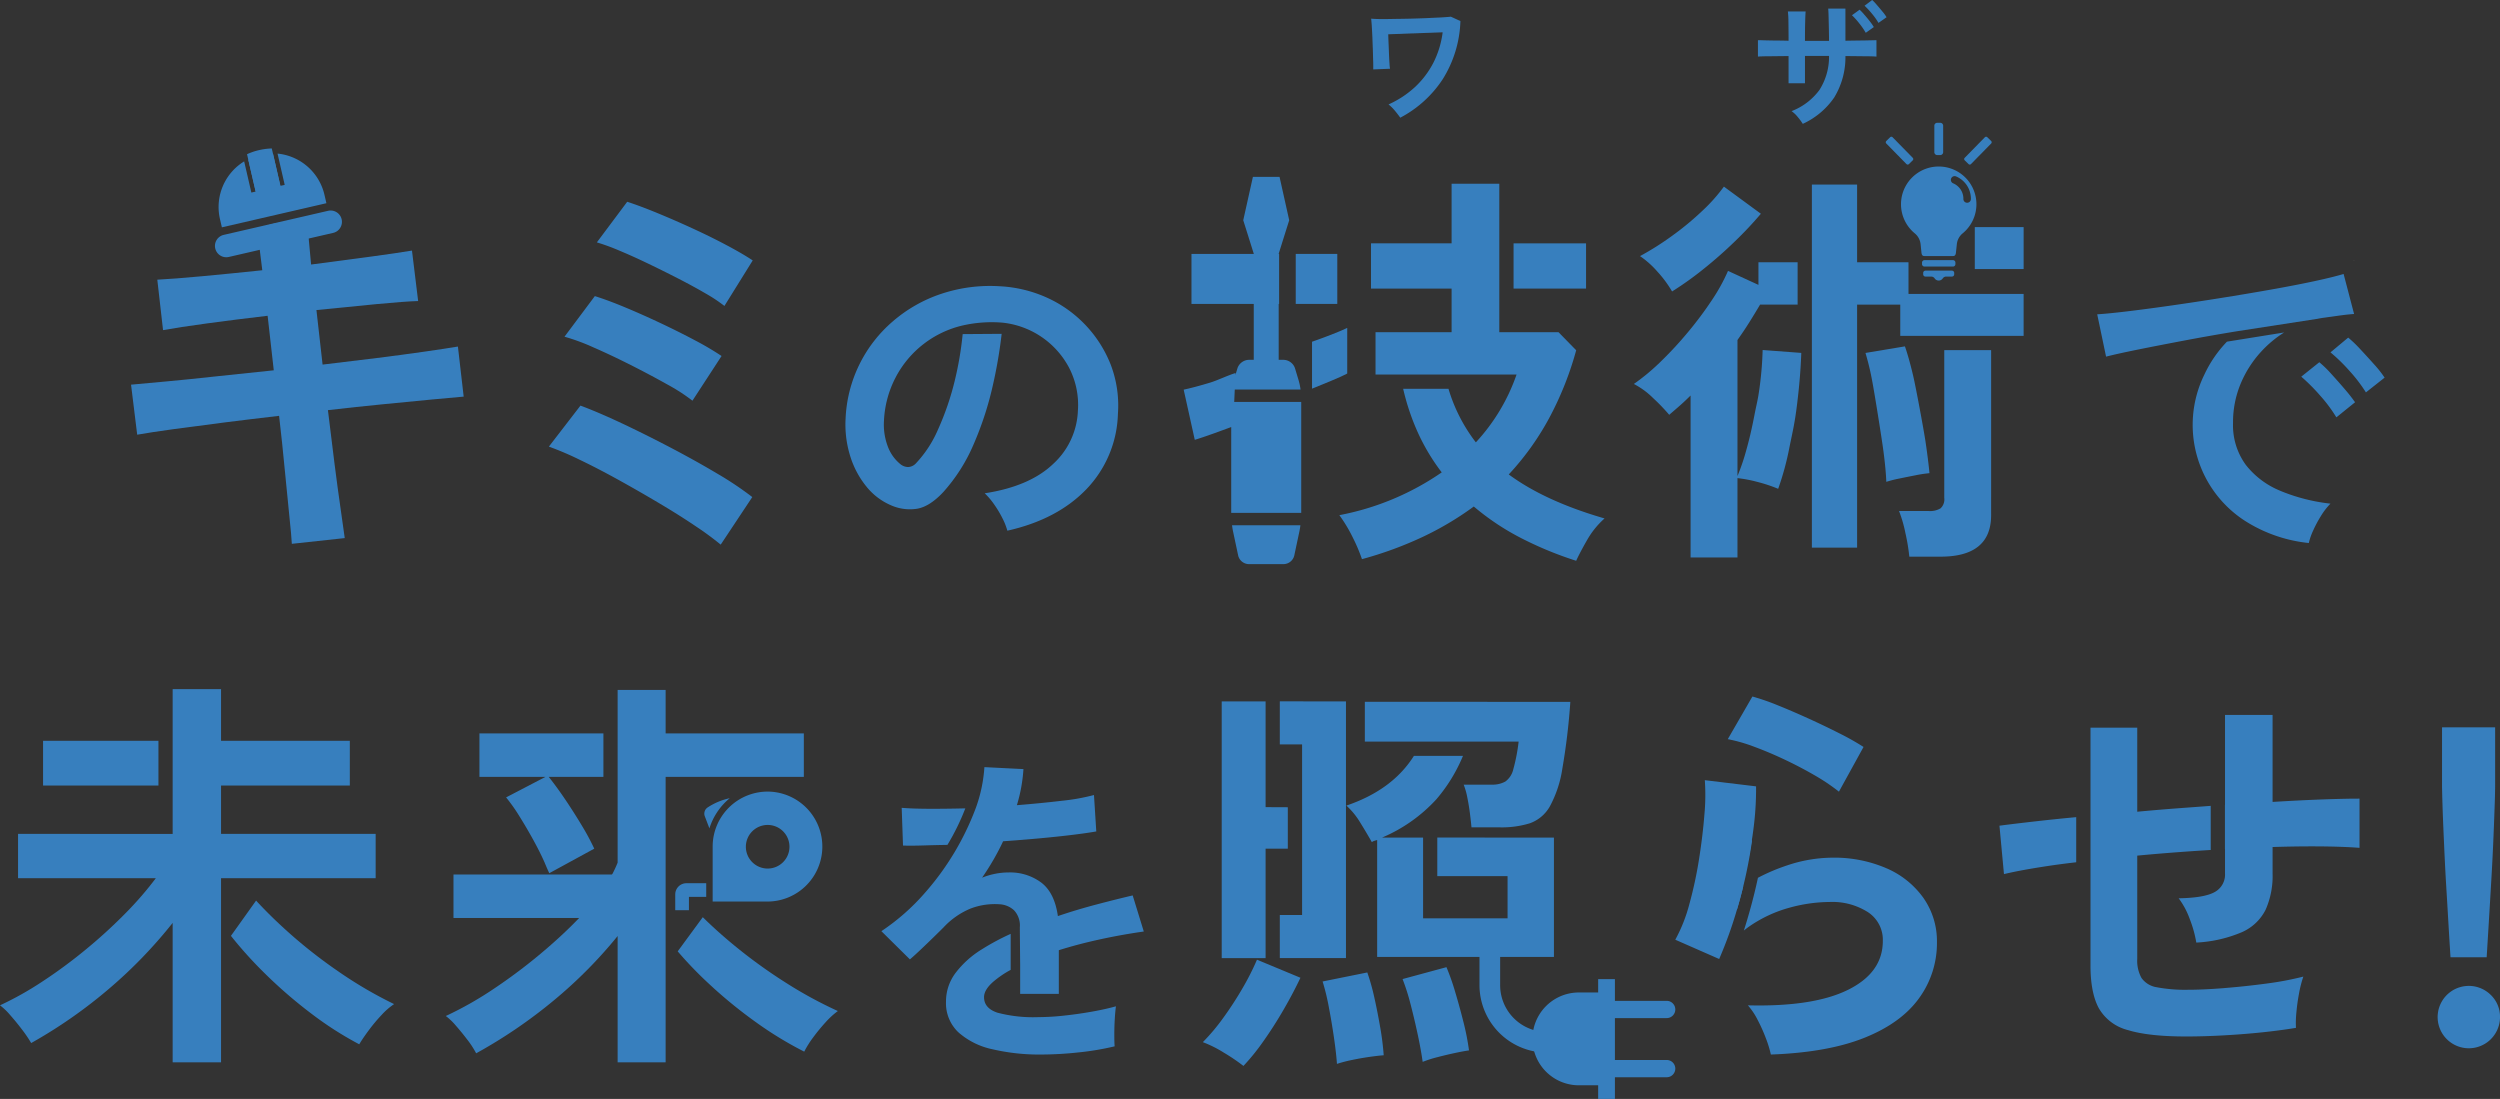 <svg id="top_mv_copy01" xmlns="http://www.w3.org/2000/svg" xmlns:xlink="http://www.w3.org/1999/xlink" width="605.124" height="266" viewBox="0 0 605.124 266">
  <rect x="0" y="0" width="605.124" height="266" fill="#333333" stroke="none"/>
  <defs>
    <clipPath id="clip-path">
      <rect id="長方形_139" data-name="長方形 139" width="605.124" height="266" fill="none"/>
    </clipPath>
  </defs>
  <g id="グループ_60" data-name="グループ 60" clip-path="url(#clip-path)">
    <path id="パス_64" data-name="パス 64" d="M219.893,2.44c-.531.066-1.307.116-2.316.182-1.026.05-2.184.1-3.474.165-1.307.05-2.649.1-4.02.132-1.39.033-2.715.05-3.971.066-1.276.033-2.4.033-3.359.033-.976-.017-1.687-.05-2.151-.1q.05.447.147,1.688c.051.827.1,1.77.151,2.846.031,1.059.083,2.134.116,3.21.033,1.059.05,2.018.083,2.846.015.827.015,1.39,0,1.7l4.07-.165a10.785,10.785,0,0,1-.132-1.34c-.05-.629-.083-1.357-.116-2.167l-.1-2.482c-.033-.844-.066-1.621-.083-2.349.794-.033,1.752-.066,2.912-.1,1.14-.05,2.331-.1,3.59-.132,1.241-.05,2.449-.1,3.623-.132,1.158-.05,2.184-.083,3.044-.116a22.474,22.474,0,0,1-2.2,7.28,21.479,21.479,0,0,1-4.467,5.94,23.766,23.766,0,0,1-6.436,4.235,10.531,10.531,0,0,1,1.555,1.539c.5.6.926,1.158,1.29,1.671a27.627,27.627,0,0,0,10.274-9.315A28.126,28.126,0,0,0,222.208,3.5Z" transform="translate(131.287 1.597)" fill="#377fbe"/>
    <path id="パス_65" data-name="パス 65" d="M287.329,2.8q-.67-.819-1.34-1.588A12.226,12.226,0,0,0,284.848,0l-1.853,1.39a19.385,19.385,0,0,1,1.787,1.919,15.79,15.79,0,0,1,1.588,2.234l1.952-1.373a9.426,9.426,0,0,0-.993-1.373m-3.061,2.349c-.43-.546-.877-1.075-1.324-1.588A12.229,12.229,0,0,0,281.8,2.349l-1.853,1.34a17.171,17.171,0,0,1,1.77,1.969,17.252,17.252,0,0,1,1.572,2.283l1.952-1.39a13.211,13.211,0,0,0-.976-1.406M282.9,9.794c-1.373.017-2.879.033-4.533.066V2.085h-4.169c.05.546.083,1.29.1,2.217.017.943.05,1.919.066,2.912.017,1.009.033,1.9.033,2.68h-5.824q0-2.755.05-4.566c.033-1.224.066-2.068.116-2.548h-4.3a23.721,23.721,0,0,1,.132,2.5c.017,1.175.033,2.7.033,4.583-1.175-.033-2.267-.05-3.309-.05q-1.564-.025-2.631-.05c-.711-.033-1.208-.033-1.473-.033V13.7c.546-.05,1.506-.083,2.862-.083,1.357-.017,2.879-.033,4.55-.05v6.585h3.971V13.534h5.824a14.891,14.891,0,0,1-2.333,8.256,15.136,15.136,0,0,1-6.734,5.112,7.279,7.279,0,0,1,1.522,1.456,13.587,13.587,0,0,1,1.191,1.621,18.571,18.571,0,0,0,7.611-6.386,18.7,18.7,0,0,0,2.713-10.026c1.671.017,3.21.033,4.583.05,1.373,0,2.349.033,2.928.083V9.728c-.612.017-1.6.033-2.978.066" transform="translate(168.318)" fill="#377fbe"/>
    <path id="パス_66" data-name="パス 66" d="M98.289,62.648q-2.978.5-8.14,1.241T78.634,65.428q-6.353.794-13.1,1.588l-1.489-13.2q7.743-.794,14.543-1.439t10.076-.745L87.171,39.42Q83.6,40.015,77,40.909T62.752,42.795c-.215-2.267-.414-4.368-.579-6.287-.083-.943-.149-1.836-.215-2.7-.2-2.614-12.524-1.125-12.16,1.489.165,1.241.347,2.548.529,3.938.2,1.555.4,3.193.612,4.947q-7.544.794-14.493,1.439t-10.919.844l1.39,12.21q3.772-.695,10.721-1.638T52.229,55.2l1.489,13.2q-6.949.695-13.7,1.439t-12.16,1.241q-5.41.5-8.686.794l1.489,12.111q3.375-.6,8.785-1.34t12.061-1.588q6.651-.844,13.5-1.638.794,6.849,1.39,13.2T57.49,103.7c.331,3.143.529,5.36.6,6.7l12.806-1.39c-.2-1.539-.529-3.871-.993-7.048s-.96-6.849-1.489-11.019-1.059-8.471-1.588-12.9q6.849-.794,13.451-1.439t11.763-1.142q5.162-.5,7.644-.695Z" transform="translate(12.548 21.233)" fill="#377fbe"/>
    <path id="パス_67" data-name="パス 67" d="M123.435,40.092q-3.822-2.035-8.239-4.07t-8.636-3.772q-4.219-1.737-7.3-2.73l-7.346,9.828a51.1,51.1,0,0,1,5.311,1.936q3.226,1.34,6.949,3.127t7.4,3.673q3.673,1.886,6.651,3.623a37.36,37.36,0,0,1,4.566,3.028l6.849-11.019q-2.382-1.588-6.2-3.623m-7.743,22.981q-3.921-2.085-8.339-4.169t-8.587-3.822q-4.169-1.737-7.346-2.73l-7.346,9.828a49.711,49.711,0,0,1,7,2.581q4.318,1.886,9.033,4.269t8.785,4.666a45.8,45.8,0,0,1,6.155,3.971l7.048-10.82a70.447,70.447,0,0,0-6.4-3.772M121,95.285q-5.261-3.127-11.317-6.3T97.923,83.125q-5.708-2.68-9.976-4.269L80.3,88.783a73.4,73.4,0,0,1,7.346,3.127q4.467,2.134,9.579,4.963t10.026,5.758q4.914,2.928,8.785,5.559a72.04,72.04,0,0,1,5.857,4.318l7.644-11.515A80.523,80.523,0,0,0,121,95.285" transform="translate(52.555 19.32)" fill="#377fbe"/>
    <path id="パス_68" data-name="パス 68" d="M187.866,60.8a29.742,29.742,0,0,0-15.539-16.2,31.6,31.6,0,0,0-11.356-2.7,37.377,37.377,0,0,0-14.056,1.827,34.579,34.579,0,0,0-11.661,6.591,32.819,32.819,0,0,0-11.528,23.586A25.641,25.641,0,0,0,124.838,83a21.89,21.89,0,0,0,3.891,7.346,15.451,15.451,0,0,0,5.877,4.527,11.325,11.325,0,0,0,6.472.874q3.057-.556,6.313-4.05a41.715,41.715,0,0,0,7.28-11.436,79,79,0,0,0,4.712-14.453A114.431,114.431,0,0,0,161.5,53.419l-9.437.066a81.108,81.108,0,0,1-1.919,11.29,66.878,66.878,0,0,1-4.063,11.833,28.024,28.024,0,0,1-5.281,8.1,2.746,2.746,0,0,1-1.906.953,3.061,3.061,0,0,1-1.827-.635,9.912,9.912,0,0,1-3.057-4.169,14.959,14.959,0,0,1-.993-6.472,25.037,25.037,0,0,1,2.793-10.364,24.594,24.594,0,0,1,16.426-12.667,31.7,31.7,0,0,1,9.53-.635A20.68,20.68,0,0,1,177.807,61.6a19.576,19.576,0,0,1,2.144,10.483,18.388,18.388,0,0,1-5.983,12.825q-5.7,5.44-16.571,7.108a17.115,17.115,0,0,1,2.263,2.66,25.891,25.891,0,0,1,2.025,3.375,15.274,15.274,0,0,1,1.191,3.018q12.071-2.7,19.139-10.046A27.386,27.386,0,0,0,189.64,72.8,27.684,27.684,0,0,0,187.866,60.8" transform="translate(80.951 27.385)" fill="#377fbe"/>
    <path id="パス_71" data-name="パス 71" d="M373.85,61.959q-1.668-1.866-3.375-3.693a29.109,29.109,0,0,0-2.9-2.78l-4.288,3.574a41.068,41.068,0,0,1,4.566,4.447,36.5,36.5,0,0,1,4.01,5.241l4.527-3.574a27.442,27.442,0,0,0-2.541-3.216m-7.108,6q-1.628-1.906-3.3-3.732a26.678,26.678,0,0,0-2.859-2.779l-4.368,3.494a45.377,45.377,0,0,1,4.527,4.527,35.431,35.431,0,0,1,3.971,5.321l4.527-3.653a40.372,40.372,0,0,0-2.5-3.177M351.256,92.613A20.318,20.318,0,0,1,342.8,86.3a16.247,16.247,0,0,1-3.1-10.165,24.247,24.247,0,0,1,1.827-9.45,26.544,26.544,0,0,1,4.963-7.783,27.012,27.012,0,0,1,5.585-4.659l-13.844,2.224a29.261,29.261,0,0,0-5.48,7.994,27.629,27.629,0,0,0,10.681,35.9,35.361,35.361,0,0,0,14.612,4.844,14.885,14.885,0,0,1,1.032-2.978,29.292,29.292,0,0,1,1.906-3.574,16.588,16.588,0,0,1,2.3-2.978,44.274,44.274,0,0,1-12.031-3.057M366.464,40.08q-2.621.794-7.266,1.787t-10.483,2.025q-5.837,1.032-12.071,2.025t-12.071,1.827q-5.837.834-10.483,1.39t-7.266.715l2.144,10.244q2.779-.715,7.9-1.747t11.436-2.224q6.313-1.191,12.667-2.224l19.205-2.965.106-.026c.543-.106,1.1-.2,1.654-.265.371-.053.728-.106,1.085-.159l.251-.026c.106-.013.2-.026.291-.04.847-.119,1.641-.238,2.382-.331q1.787-.238,3.057-.318Z" transform="translate(200.805 26.231)" fill="#377fbe"/>
    <path id="パス_72" data-name="パス 72" d="M239.063,180.247q-.943-3.772-2.035-7.4a55.1,55.1,0,0,0-2.085-5.906l-10.622,2.879a51.949,51.949,0,0,1,1.936,6.1q.943,3.623,1.737,7.346t1.191,6.6a27.787,27.787,0,0,1,3.574-1.142q2.085-.546,4.169-.993t3.474-.645a60.386,60.386,0,0,0-1.34-6.849m-23.874-77.528v9.629h37.225a43.719,43.719,0,0,1-1.29,6.7,5.045,5.045,0,0,1-1.936,2.978,6.43,6.43,0,0,1-3.325.745h-6.75a17.35,17.35,0,0,1,.893,3.177q.4,1.985.645,3.971T241,133.1h6.85a22.993,22.993,0,0,0,7.3-.993,9.042,9.042,0,0,0,4.814-4.07,27.859,27.859,0,0,0,3.028-9.133,157.977,157.977,0,0,0,1.936-16.181Zm17.537,32.858v9.331h17.008v10.225H229.285V135.577h-9.927a37.852,37.852,0,0,0,13.153-9.282,39.03,39.03,0,0,0,6.436-10.506H227.068q-5.162,8.239-16.346,12.045a18.282,18.282,0,0,1,3.326,4.07q1.539,2.482,2.829,4.765a2.507,2.507,0,0,1,.6-.3q.3-.1.695-.2v28.291h42.784V135.577Zm-13.815,45.961q-.645-3.772-1.439-7.3a51.271,51.271,0,0,0-1.688-6.006l-10.82,2.184a53.454,53.454,0,0,1,1.489,6.1q.695,3.623,1.241,7.346t.745,6.5a33.094,33.094,0,0,1,3.623-.943q2.134-.447,4.219-.745t3.474-.4a66.325,66.325,0,0,0-.844-6.75m-27.745-53.307V102.62H180.544v62.142h10.622v-26.5h5.377V128.231Zm3.441-25.611v10.423H200v41.3h-5.394v10.423h16.015V102.62Zm-5.526,62.539a62.6,62.6,0,0,1-3.524,6.949,84.087,84.087,0,0,1-4.616,7.1,49.019,49.019,0,0,1-4.963,5.906,28.687,28.687,0,0,1,5.063,2.531,46.878,46.878,0,0,1,4.765,3.226,52.573,52.573,0,0,0,4.814-5.956q2.531-3.574,4.864-7.594t4.12-7.793Z" transform="translate(115.171 67.161)" fill="#377fbe"/>
    <path id="パス_73" data-name="パス 73" d="M284.855,110.834q-3.524-1.787-7.445-3.574t-7.495-3.226a55.686,55.686,0,0,0-6.155-2.134L257.8,112.224a38.189,38.189,0,0,1,6.4,1.836q3.623,1.34,7.4,3.127t7.2,3.772a48.059,48.059,0,0,1,5.906,3.971l5.956-10.82a62.976,62.976,0,0,0-5.807-3.276m20.4,39.955a21.315,21.315,0,0,0-8.884-7.247,31.879,31.879,0,0,0-13.451-2.631A34.835,34.835,0,0,0,272.1,142.8a46.293,46.293,0,0,0-7,2.978c-1.026,4.831-2.3,9.3-3.408,12.772a19.624,19.624,0,0,1,1.621-1.208,31.671,31.671,0,0,1,9.579-4.368,37.314,37.314,0,0,1,9.53-1.34,16.033,16.033,0,0,1,9.331,2.482,7.981,7.981,0,0,1,3.574,6.949q0,7.644-8.388,11.813t-24.271,3.772a16.666,16.666,0,0,1,2.382,3.574,39.417,39.417,0,0,1,2.035,4.566,26.222,26.222,0,0,1,1.142,3.772q13.8-.5,22.683-4.07t13.2-9.579a22.645,22.645,0,0,0,4.318-13.55,18.2,18.2,0,0,0-3.177-10.572m-53.009-28.639a51.11,51.11,0,0,1-.1,8.339q-.4,5.063-1.29,10.721a98.538,98.538,0,0,1-2.333,10.87,37.99,37.99,0,0,1-3.425,8.686l10.622,4.666a.051.051,0,0,1,.017-.033,99.6,99.6,0,0,0,4.318-12.028q.769-2.556,1.489-5.509c-.149.1-.314.2-.463.3a85.774,85.774,0,0,0,2.531-11.449c.1-.529.182-1.075.248-1.6a75.526,75.526,0,0,0,.794-11.465Z" transform="translate(160.408 66.69)" fill="#377fbe"/>
    <path id="パス_74" data-name="パス 74" d="M302.052,130.261q-5.757.645-9.53,1.142l1.092,11.714q3.772-.893,9.182-1.737c2.6-.414,5.377-.794,8.305-1.125V129.334q-4.815.447-9.05.926m68.544-5.212q-5.41.2-11.962.6V104.6H347.119v21.74H347.1v10.721h.017v5.857a4.806,4.806,0,0,1-2.531,4.566q-2.531,1.39-8.686,1.489a19.033,19.033,0,0,1,2.68,5.013,28.33,28.33,0,0,1,1.588,5.708,32.342,32.342,0,0,0,11.068-2.531,11.686,11.686,0,0,0,5.708-5.41,20.219,20.219,0,0,0,1.688-8.835v-6.353q6.353-.2,11.763-.149t9.282.347V124.851q-3.673,0-9.083.2m-23.675,45.663q-5.063.4-8.736.4a36.761,36.761,0,0,1-7.544-.6,5.594,5.594,0,0,1-3.723-2.234,8.593,8.593,0,0,1-1.042-4.616V138.649q5.261-.5,10.671-.893c2.416-.182,4.781-.331,7.114-.48V126.6c-2.333.182-4.7.347-7.114.529q-5.41.4-10.671.893v-20.35H314.559v57.575q0,6.651,2.035,10.374a11.356,11.356,0,0,0,7.048,5.261q5.013,1.539,14.046,1.539,6.155,0,13.351-.546t13.252-1.539a24.333,24.333,0,0,1,.1-3.673q.2-2.283.645-4.666a27.752,27.752,0,0,1,1.042-4.07,74.757,74.757,0,0,1-8.934,1.688q-5.162.695-10.225,1.092" transform="translate(191.445 68.457)" fill="#377fbe"/>
    <path id="パス_76" data-name="パス 76" d="M58.074,34.481l-25.3,5.84-.463-2a12.95,12.95,0,0,1,5.857-13.964L39.908,31.9l.529-.116.513-.116-1.787-7.726,5.989-1.406,1.787,7.743.529-.116.513-.116L46.245,22.47A12.965,12.965,0,0,1,57.611,32.48Z" transform="translate(20.932 14.706)" fill="#377fbe"/>
    <path id="パス_77" data-name="パス 77" d="M60.058,36.214,34.809,42.038a2.742,2.742,0,1,1-1.234-5.344l25.25-5.824a2.742,2.742,0,1,1,1.233,5.344" transform="translate(20.582 20.157)" fill="#377fbe"/>
    <path id="パス_78" data-name="パス 78" d="M44.217,30.77l-5.989,1.39-1.787-7.726-.3-1.324a14.892,14.892,0,0,1,2.928-.993,15.993,15.993,0,0,1,3.061-.4l.3,1.307Z" transform="translate(23.654 14.215)" fill="#377fbe"/>
    <path id="パス_79" data-name="パス 79" d="M118.193,115.826a13.316,13.316,0,0,0-13.931,13.3v13.3h13.3a13.309,13.309,0,0,0,.629-26.6m-.629,18.613a5.278,5.278,0,1,1,5.294-5.278,5.282,5.282,0,0,1-5.294,5.278" transform="translate(68.236 75.794)" fill="#377fbe"/>
    <path id="パス_80" data-name="パス 80" d="M102.1,135.744H98.789v-3.823a2.709,2.709,0,0,1,2.708-2.705h4.79v3.309H102.1Z" transform="translate(64.654 84.567)" fill="#377fbe"/>
    <path id="パス_81" data-name="パス 81" d="M104.275,124.082l-1.117-2.933a1.8,1.8,0,0,1,.665-2.118,15.691,15.691,0,0,1,5.377-2.255,15.468,15.468,0,0,0-4.925,7.306" transform="translate(67.437 76.426)" fill="#377fbe"/>
    <path id="パス_83" data-name="パス 83" d="M241.379,167.666h-5.946a11.233,11.233,0,0,1,0-22.466h5.946Z" transform="translate(146.732 95.028)" fill="#377fbe"/>
    <path id="パス_84" data-name="パス 84" d="M235.038,146.424h14.556a2.089,2.089,0,0,1,0,4.178H235.038Z" transform="translate(153.824 95.829)" fill="#377fbe"/>
    <path id="パス_85" data-name="パス 85" d="M235.038,159.255h14.556a2.089,2.089,0,0,0,0-4.178H235.038Z" transform="translate(153.824 101.492)" fill="#377fbe"/>
    <rect id="長方形_136" data-name="長方形 136" width="4.057" height="28.998" transform="translate(386.833 237.002)" fill="#377fbe"/>
    <path id="パス_86" data-name="パス 86" d="M241.171,162.492a2.507,2.507,0,0,1-2.5,2.5h-5.906a16.347,16.347,0,0,1-16.315-16.313V137.2h5v11.482a11.332,11.332,0,0,0,11.317,11.317h5.906a2.507,2.507,0,0,1,2.5,2.5" transform="translate(141.66 89.789)" fill="#377fbe"/>
    <path id="パス_87" data-name="パス 87" d="M357.73,106.41v13.848c0,1.125.05,2.995.132,5.576.083,2.6.215,5.576.364,8.934.149,3.375.314,6.8.529,10.274.215,3.491.4,6.734.579,9.745s.331,5.443.447,7.28h8.752c.116-1.836.265-4.269.447-7.28s.38-6.254.579-9.745q.322-5.212.546-10.274.223-5.038.347-8.934c.1-2.581.132-4.451.132-5.576V106.41Zm11.8,64.772a7.549,7.549,0,1,0,2.234,5.36,7.311,7.311,0,0,0-2.234-5.36" transform="translate(233.364 69.642)" fill="#377fbe"/>
    <path id="パス_89" data-name="パス 89" d="M10.423,124.148H38.35v-10.82H10.423Zm43.082,11.714V124.148h31.17v-10.82H53.505V100.82H41.792v35.042H4.368v10.721H37.722a83.575,83.575,0,0,1-7.644,8.785,123,123,0,0,1-9.629,8.736,119.551,119.551,0,0,1-10.423,7.644A78.45,78.45,0,0,1,0,177.355a15.572,15.572,0,0,1,2.482,2.382q1.489,1.688,2.879,3.524a31.029,31.029,0,0,1,2.184,3.226,117.727,117.727,0,0,0,18.911-13.2A113.429,113.429,0,0,0,41.792,157.4v33.751H53.505V146.582H90.929V135.862Z" transform="translate(0 65.983)" fill="#377fbe"/>
    <path id="パス_90" data-name="パス 90" d="M118.43,111.462V100.94H106.815v41.792a28.275,28.275,0,0,1-1.34,2.879,46.393,46.393,0,0,1-5.311,7.644c-.844.96-1.737,1.919-2.664,2.879q-3.574,3.723-7.908,7.445a131.309,131.309,0,0,1-12.359,9.43,85.131,85.131,0,0,1-12.011,6.85,15.018,15.018,0,0,1,2.432,2.333q1.439,1.638,2.829,3.474a21.456,21.456,0,0,1,2.085,3.226,120.524,120.524,0,0,0,18.911-12.9A111,111,0,0,0,106.815,160.5v30.574H118.43v-69.09h33.453V111.462Zm-15.056,0H73.362v10.522H89.344l-9.53,4.963a41.969,41.969,0,0,1,3.226,4.566q1.737,2.779,3.375,5.758t2.73,5.46s.662,1.621,1.125,2.564l10.886-5.94a58.26,58.26,0,0,0-2.928-5.46q-1.836-3.077-3.971-6.254t-4.12-5.658h13.236Z" transform="translate(42.685 66.062)" fill="#377fbe"/>
    <path id="パス_91" data-name="パス 91" d="M137.913,156.9a19.6,19.6,0,0,0-2.978,2.73,44.39,44.39,0,0,0-2.978,3.623,24.276,24.276,0,0,0-2.184,3.474,88.659,88.659,0,0,1-11.515-7,113.228,113.228,0,0,1-11.664-9.53,93.55,93.55,0,0,1-7.445-7.743l6.072-8.272q3.8,3.747,8.223,7.329a124.35,124.35,0,0,0,12.359,8.835,100.9,100.9,0,0,0,12.111,6.552" transform="translate(64.889 87.822)" fill="#377fbe"/>
    <path id="パス_92" data-name="パス 92" d="M73.279,156.808a16.879,16.879,0,0,0-3.028,2.631,41.087,41.087,0,0,0-3.077,3.673q-1.439,1.936-2.333,3.425a82.671,82.671,0,0,1-11.565-7.4,113.458,113.458,0,0,1-11.664-10.125,99.008,99.008,0,0,1-7.826-8.719l6.088-8.537q2.9,3.152,6.353,6.337a119.641,119.641,0,0,0,13.5,10.771,101.417,101.417,0,0,0,13.55,7.941" transform="translate(22.112 86.232)" fill="#377fbe"/>
    <path id="パス_93" data-name="パス 93" d="M344.6,38.04l-.017.017c-.116.017-.232.033-.364.05Z" transform="translate(225.278 24.896)" fill="#fff"/>
    <path id="パス_94" data-name="パス 94" d="M260.081,124.214a109.163,109.163,0,0,1-2.118,11.035q-.72,2.953-1.489,5.509c-2.482,2.531-5.543,5.675-5.906,5.989a.051.051,0,0,1,.017-.033c.778-.943,8.09-25.545,8.09-25.545l1.357,2.928Z" transform="translate(163.988 79.301)" fill="#377fbe"/>
    <rect id="長方形_138" data-name="長方形 138" width="43.876" height="10.522" transform="translate(109.765 211.674)" fill="#377fbe"/>
    <path id="パス_95" data-name="パス 95" d="M149.267,122.212c-2.462.066-5.7.106-7.9.106q-4.8,0-7.5-.238l.318,9.133q1.826.079,5.48-.04c2.435-.079,5.273-.121,5.273-.121a56.249,56.249,0,0,0,4.333-8.84m36.454,47.913q-2.541.715-5.916,1.31t-6.75.953a58.25,58.25,0,0,1-6.075.357,34.045,34.045,0,0,1-9.927-1.072Q153.8,170.6,153.8,167.9q0-1.827,2.382-3.852a24.053,24.053,0,0,1,4.063-2.74v-8.722a57.781,57.781,0,0,0-7,3.759,23.222,23.222,0,0,0-6.353,5.718,11.471,11.471,0,0,0-2.3,6.949,9.685,9.685,0,0,0,3.018,7.425,18.1,18.1,0,0,0,8.259,4.09,49.98,49.98,0,0,0,11.753,1.271,85.75,85.75,0,0,0,9.053-.516,66.55,66.55,0,0,0,8.736-1.469q-.079-.953-.079-2.859t.119-3.852q.119-1.946.278-2.978m4.05-26.842q-4.368,1.032-9.014,2.263t-9.093,2.74q-.794-5.638-4.01-8.1a12.616,12.616,0,0,0-7.9-2.462,17.189,17.189,0,0,0-6.433,1.271q1.429-2.065,2.74-4.328t2.343-4.487q4.527-.318,8.855-.715t7.9-.834q3.574-.437,5.8-.834l-.556-8.815a49.8,49.8,0,0,1-7.743,1.39q-5.043.6-10.919,1.072a38.1,38.1,0,0,0,1.588-8.736l-9.45-.476a35.642,35.642,0,0,1-2.065,9.847,66.094,66.094,0,0,1-12.389,20.648,52.8,52.8,0,0,1-10.483,9.212l6.909,6.83q1.112-.953,2.621-2.382t3.018-2.9q1.509-1.469,2.462-2.422a18.732,18.732,0,0,1,6.591-4.606,16.4,16.4,0,0,1,6.988-1.032,5.577,5.577,0,0,1,3.534,1.469,5.382,5.382,0,0,1,1.39,4.09v.635l.079,8.5v6.988H171.9V156.545q4.527-1.429,9.768-2.581t10.8-1.946Z" transform="translate(84.387 73.452)" fill="#377fbe"/>
    <g id="グループ_460" data-name="グループ 460" transform="translate(-4020.431 296.826)">
      <path id="パス_1043" data-name="パス 1043" d="M291.7,38.966V38.6a.594.594,0,0,0-.592-.593h-6.9a.6.6,0,0,0-.592.593v.366a.593.593,0,0,0,.592.592h6.9a.593.593,0,0,0,.592-.592" transform="translate(4202.041 -271.865)" fill="#377fbe"/>
      <path id="パス_1044" data-name="パス 1044" d="M284.335,39.534a.55.55,0,0,0-.55.55v.341a.549.549,0,0,0,.55.55h1.4a.988.988,0,0,1,.819.437,1.183,1.183,0,0,0,1.966,0,.988.988,0,0,1,.82-.437h1.4a.552.552,0,0,0,.55-.55v-.341a.553.553,0,0,0-.55-.55Z" transform="translate(4202.155 -270.854)" fill="#377fbe"/>
      <path id="パス_1045" data-name="パス 1045" d="M294.065,43.187a3.92,3.92,0,0,1,1.415-2.64,9.128,9.128,0,1,0-11.6,0,3.922,3.922,0,0,1,1.416,2.64l.2,1.968c.052.5.18.886.685.886h6.988c.507,0,.635-.382.686-.886Zm-.881-14.744a.906.906,0,0,1,.347-1.744.882.882,0,0,1,.347.07,5.858,5.858,0,0,1,3.589,5.484.905.905,0,0,1-.906.889.956.956,0,0,1-.168-.015.906.906,0,0,1-.74-.908,4.038,4.038,0,0,0-2.47-3.777" transform="translate(4200.016 -280.892)" fill="#377fbe"/>
      <path id="パス_1046" data-name="パス 1046" d="M286.108,25.824h.736a.706.706,0,0,0,.7-.7V18.708a.707.707,0,0,0-.7-.7h-.736a.706.706,0,0,0-.7.7v6.413a.7.7,0,0,0,.7.7" transform="translate(4203.228 -285.112)" fill="#377fbe"/>
      <path id="長方形_470" data-name="長方形 470" d="M.423,0H7.4a.423.423,0,0,1,.423.423v1.3a.424.424,0,0,1-.424.424H.423A.423.423,0,0,1,0,1.72V.423A.423.423,0,0,1,.423,0Z" transform="matrix(0.7, -0.714, 0.714, 0.7, 4495.685, -258.317)" fill="#377fbe"/>
      <path id="長方形_471" data-name="長方形 471" d="M.424,0h1.3a.423.423,0,0,1,.423.423V7.4a.424.424,0,0,1-.424.424H.424A.424.424,0,0,1,0,7.4V.424A.424.424,0,0,1,.424,0Z" transform="matrix(0.714, -0.7, 0.7, 0.714, 4476.704, -262.401)" fill="#377fbe"/>
      <rect id="長方形_472" data-name="長方形 472" width="17.544" height="10.946" transform="translate(4386.789 -237.921)" fill="#377fbe"/>
      <path id="パス_1047" data-name="パス 1047" d="M225.939,62.809H207.528v10.25h34.137A46.389,46.389,0,0,1,231.81,89.48a39.753,39.753,0,0,1-6.624-12.967H214.213a56.313,56.313,0,0,0,3.118,9.585,49.413,49.413,0,0,0,6.22,10.649A64.882,64.882,0,0,1,198.769,107.1a35.635,35.635,0,0,1,3.185,5.273,41.959,41.959,0,0,1,2.291,5.376,89.931,89.931,0,0,0,14.68-5.376,74.746,74.746,0,0,0,12.389-7.364,60.251,60.251,0,0,0,11.594,7.713,86.981,86.981,0,0,0,13.187,5.424q.8-1.793,2.588-4.927a20.727,20.727,0,0,1,4.279-5.324q-14.429-4.179-23.187-10.649a65.793,65.793,0,0,0,9.753-13.584,78.308,78.308,0,0,0,6.568-16.472l-4.279-4.378H237.485V26.882H225.939v14.43H206.434V52.258h19.505Z" transform="translate(4145.85 -279.233)" fill="#377fbe"/>
      <path id="パス_1048" data-name="パス 1048" d="M280.42,83.35a28.18,28.18,0,0,1,3.133-.795q1.942-.4,3.983-.8a30.49,30.49,0,0,1,3.333-.5q-.3-3.184-.946-7.565c-.431-2.917-2.336-13.192-3-16.014s-1.328-5.19-1.991-7.115l-9.553,1.592a63.075,63.075,0,0,1,1.642,6.867c.562,2.919,2.3,13.81,2.7,16.861s.63,5.54.7,7.464" transform="translate(4196.589 -263.548)" fill="#377fbe"/>
      <path id="パス_1049" data-name="パス 1049" d="M246.779,47.9a27.542,27.542,0,0,1,3.532,4.777,79.123,79.123,0,0,0,7.663-5.474q3.98-3.184,7.613-6.717a89.947,89.947,0,0,0,6.22-6.619L262.854,27.3a40.578,40.578,0,0,1-5.178,5.821,69.706,69.706,0,0,1-7.264,6.022,70,70,0,0,1-7.863,4.977,22.039,22.039,0,0,1,4.231,3.78" transform="translate(4174.845 -278.956)" fill="#377fbe"/>
      <path id="パス_1050" data-name="パス 1050" d="M291.215,86.868a2.962,2.962,0,0,1-.9,2.538,5.006,5.006,0,0,1-2.886.647h-7.164a31.91,31.91,0,0,1,1.541,5.324,47.366,47.366,0,0,1,.946,5.723h7.563q12.24,0,12.241-10.052V51.111H291.215Z" transform="translate(4199.826 -263.187)" fill="#377fbe"/>
      <path id="パス_1051" data-name="パス 1051" d="M250.211,75.239Q251.5,74.144,252.8,73t2.587-2.437v39.21h11.347V90.565a31.831,31.831,0,0,1,4.927.946,35.571,35.571,0,0,1,4.925,1.644,68.138,68.138,0,0,0,2.738-10.1c.828-4.081,1.248-5.648,1.812-10.162s.911-8.724,1.044-12.638l-9.354-.7a83.893,83.893,0,0,1-.746,9.106c-.434,3.218-.668,3.66-1.265,6.777s-1.262,5.956-1.991,8.509a51.086,51.086,0,0,1-2.089,6.121V57.126q1.494-2.089,2.837-4.231t2.636-4.327h9.086V38.316h-9.485V43.79l-7.364-3.384a44.77,44.77,0,0,1-3.931,7.116,87.967,87.967,0,0,1-5.722,7.663A90.507,90.507,0,0,1,248.22,62.3a51.189,51.189,0,0,1-6.568,5.474,19,19,0,0,1,4.628,3.383,47.162,47.162,0,0,1,3.931,4.081" transform="translate(4174.251 -271.661)" fill="#377fbe"/>
      <path id="パス_1052" data-name="パス 1052" d="M290.964,45.81H278.523V27H267.575V114.88h10.948V56.062h10.449v7.563h29.856V53.473H290.964Z" transform="translate(4191.419 -279.154)" fill="#377fbe"/>
      <rect id="長方形_473" data-name="長方形 473" width="11.819" height="10.152" transform="translate(4498.43 -241.855)" fill="#377fbe"/>
      <path id="パス_1053" data-name="パス 1053" d="M194.791,51.222V62.584q2.563-1.032,4.688-1.922,2.735-1.142,3.833-1.742V47.873q-1.2.6-3.883,1.642-2.077.81-4.638,1.707" transform="translate(4143.215 -265.331)" fill="#377fbe"/>
      <path id="パス_1054" data-name="パス 1054" d="M187.609,107.206h16.947V80.362H188.335l.133-3h15.926a15.47,15.47,0,0,0-.445-2.159l-.913-3.029a3.007,3.007,0,0,0-2.706-2.01H199.1V56.63h.1v-12.1h-.1V44.48l2.545-8.1-2.337-10.5h-6.448l-2.337,10.5,2.545,8.1v.048H177.991v12.1h15.075V70.164h-1.232a3.007,3.007,0,0,0-2.706,2.01l-.5,1.666.02-.48c-1.945.59-4.408,1.8-6.177,2.331q-3.982,1.194-6.368,1.691l2.686,12.143q1.394-.4,4.728-1.592c1.265-.454,2.645-.961,4.094-1.5Z" transform="translate(4130.837 -279.894)" fill="#377fbe"/>
      <path id="パス_1055" data-name="パス 1055" d="M187.169,86.02h8.5a2.712,2.712,0,0,0,2.535-2.055l1.253-5.9c.086-.411.168-.919.236-1.455H183.143c.07.535.15,1.044.238,1.455l1.253,5.9a2.712,2.712,0,0,0,2.535,2.055" transform="translate(4135.501 -246.299)" fill="#377fbe"/>
      <rect id="長方形_474" data-name="長方形 474" width="10.057" height="12.101" transform="translate(4334.062 -235.366)" fill="#377fbe"/>
    </g>
  </g>
</svg>
